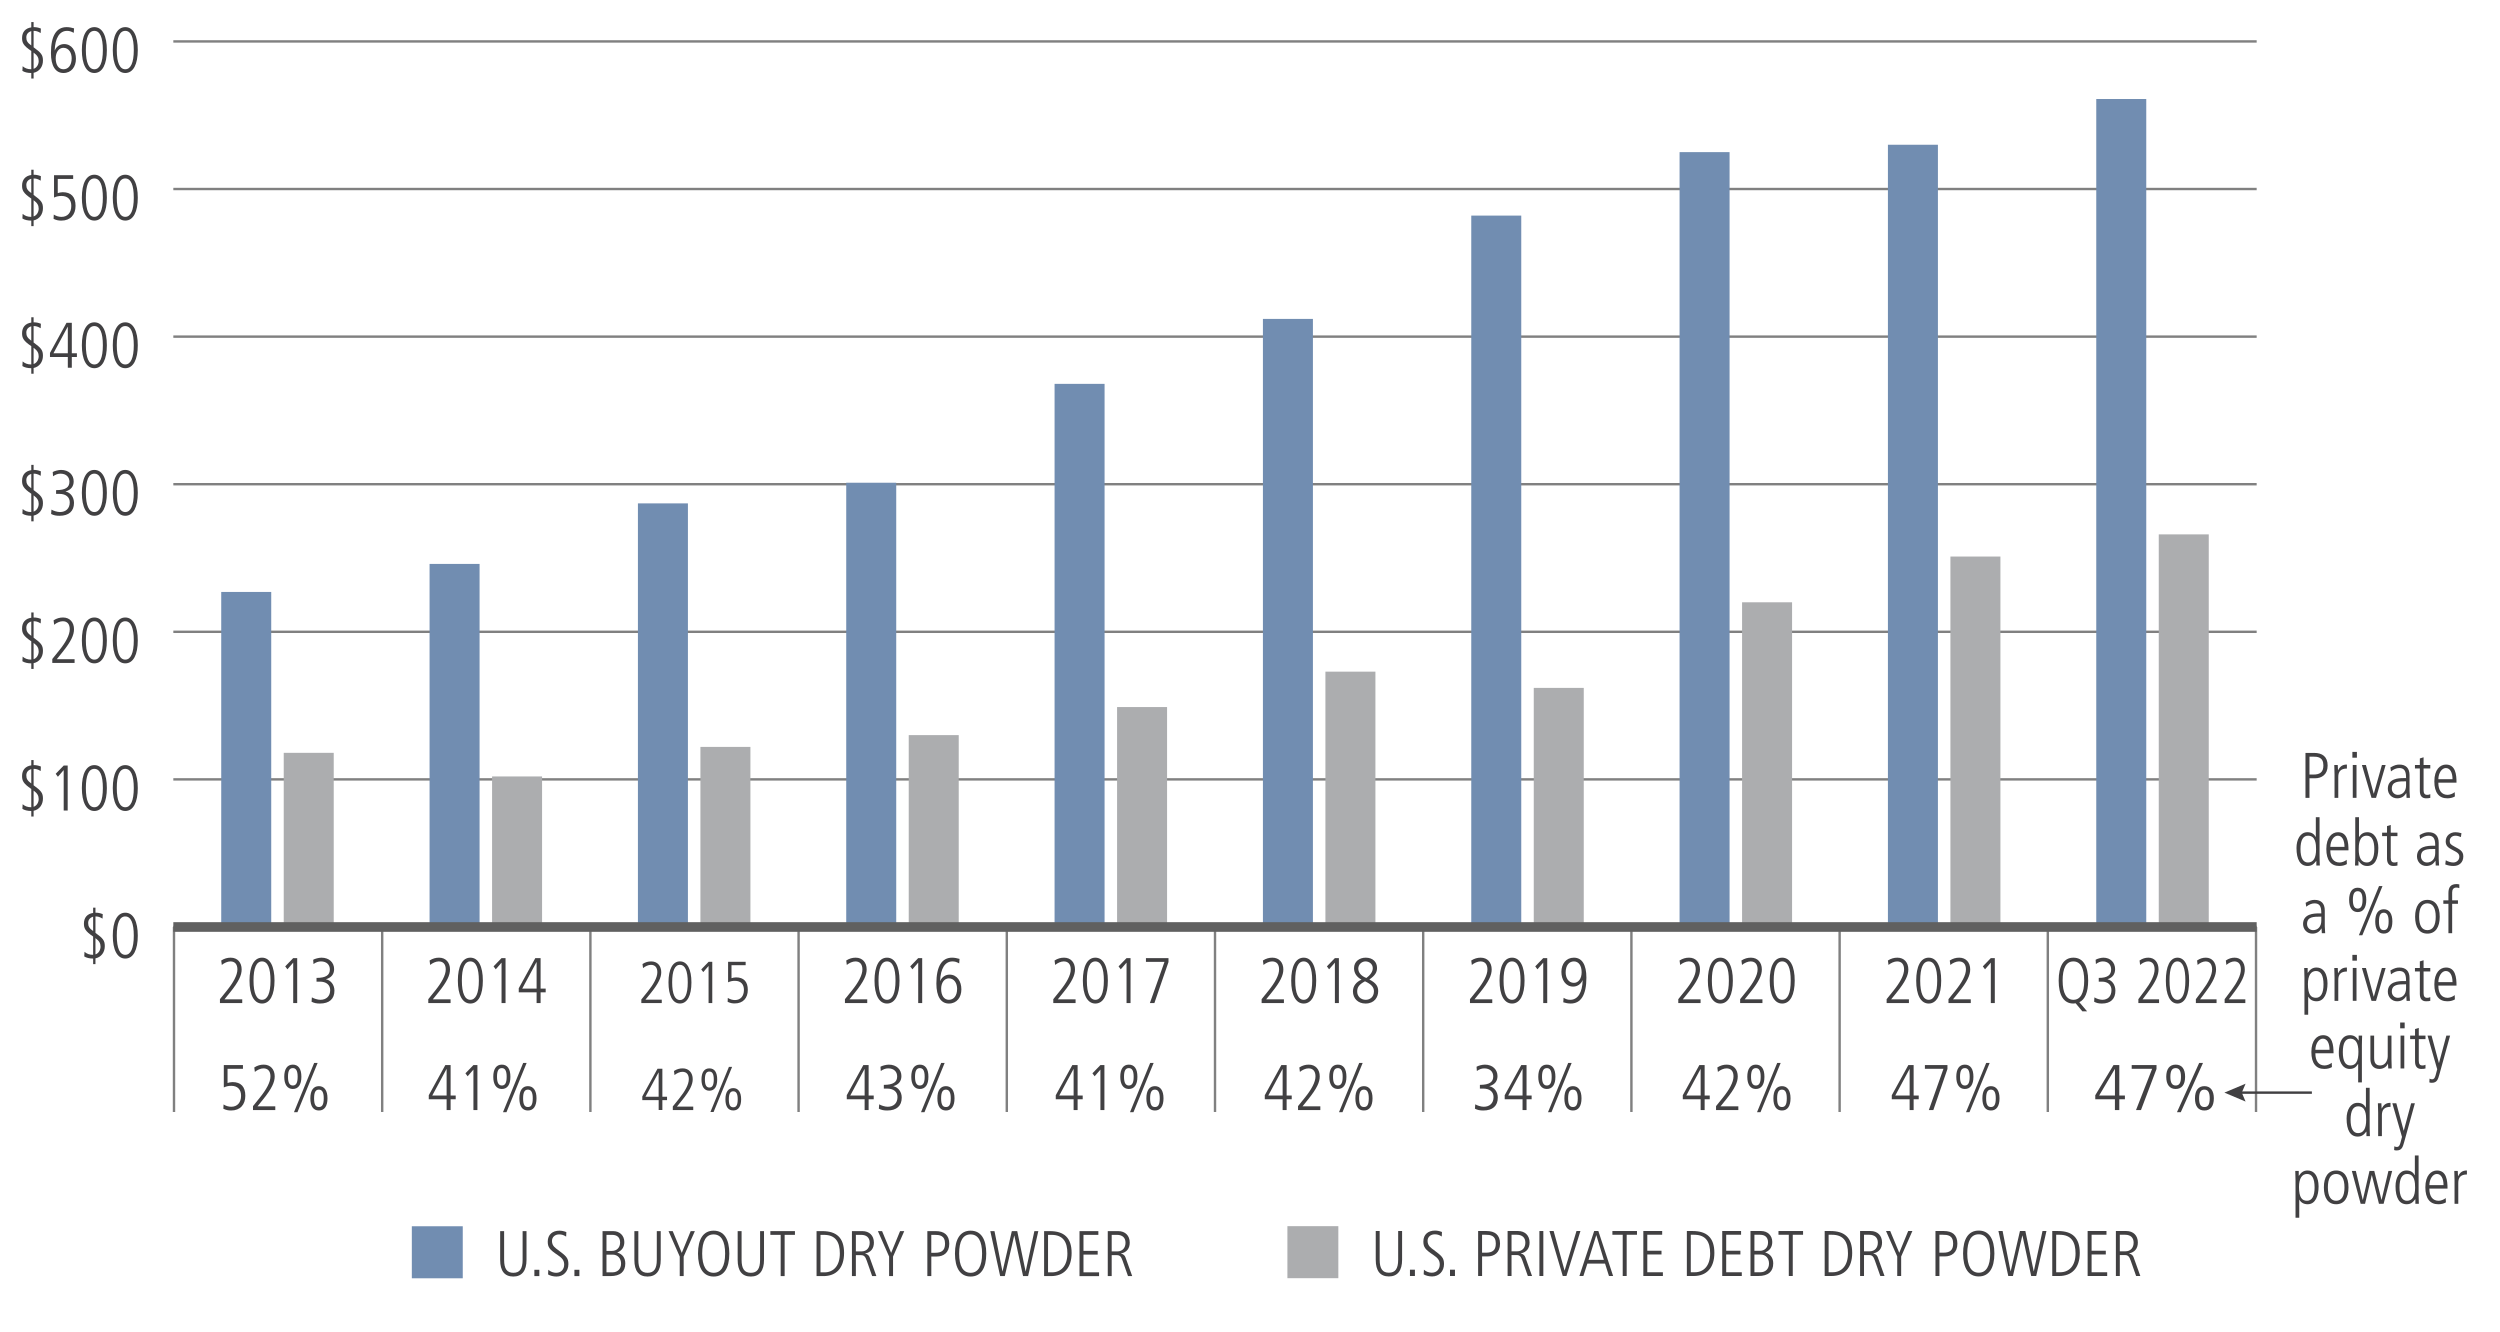 <?xml version="1.0" encoding="UTF-8"?>
<svg id="LHS" xmlns="http://www.w3.org/2000/svg" viewBox="0 0 776 413.34">
  <defs>
    <style>
      .cls-1 {
        fill: #acadaf;
      }

      .cls-2 {
        stroke: #606060;
        stroke-width: 3px;
      }

      .cls-2, .cls-3, .cls-4 {
        fill: none;
        stroke-miterlimit: 10;
      }

      .cls-3 {
        stroke: gray;
      }

      .cls-3, .cls-4 {
        stroke-width: .75px;
      }

      .cls-5 {
        fill: #718db1;
      }

      .cls-4 {
        stroke: #414042;
      }

      .cls-6 {
        fill: #414042;
      }
    </style>
  </defs>
  <line class="cls-3" x1="53.8" y1="287.74" x2="700.47" y2="287.74"/>
  <g>
    <path class="cls-6" d="M28.91,299.26v-1.72c-1.14,0-2.1-.24-2.76-.66l.08-1.44c.7,.6,1.48,.94,2.68,.94v-5.68c-2.5-1.68-2.86-2.58-2.86-4.02,0-1.86,1.04-3.04,2.86-3.3v-1.64h.72v1.56c.76,0,1.36,.1,2.26,.44l-.06,1.4c-.9-.54-1.46-.68-2.2-.68v5.1c2.34,1.7,2.9,2.38,2.9,4.12,0,1.92-1.12,3.42-2.9,3.8v1.78h-.72Zm0-14.72c-1.04,.32-1.54,1-1.54,1.96,0,1.02,.34,1.64,1.54,2.5v-4.46Zm.72,11.7c.98-.3,1.58-1.38,1.58-2.4s-.4-1.78-1.58-2.64v5.04Z"/>
    <path class="cls-6" d="M35.01,290.42c0-4.42,1.38-7.12,3.88-7.12s3.88,2.72,3.88,7.12-1.38,7.12-3.88,7.12-3.88-2.72-3.88-7.12Zm6.52,0c0-3.92-.9-5.96-2.64-5.96s-2.64,1.98-2.64,5.96,.96,5.96,2.64,5.96,2.64-2.02,2.64-5.96Z"/>
  </g>
  <g>
    <path class="cls-6" d="M9.71,253.45v-1.72c-1.14,0-2.1-.24-2.76-.66l.08-1.44c.7,.6,1.48,.94,2.68,.94v-5.68c-2.5-1.68-2.86-2.58-2.86-4.02,0-1.86,1.04-3.04,2.86-3.3v-1.64h.72v1.56c.76,0,1.36,.1,2.26,.44l-.06,1.4c-.9-.54-1.46-.68-2.2-.68v5.1c2.34,1.7,2.9,2.38,2.9,4.12,0,1.92-1.12,3.42-2.9,3.8v1.78h-.72Zm0-14.72c-1.04,.32-1.54,1-1.54,1.96,0,1.02,.34,1.64,1.54,2.5v-4.46Zm.72,11.7c.98-.3,1.58-1.38,1.58-2.4s-.4-1.78-1.58-2.64v5.04Z"/>
    <path class="cls-6" d="M19.77,251.59v-12.56l-1.8,2.08-.68-.92,2.48-2.56h1.24v13.96h-1.24Z"/>
    <path class="cls-6" d="M25.41,244.61c0-4.42,1.38-7.12,3.88-7.12s3.88,2.72,3.88,7.12-1.38,7.12-3.88,7.12-3.88-2.72-3.88-7.12Zm6.52,0c0-3.92-.9-5.96-2.64-5.96s-2.64,1.98-2.64,5.96,.96,5.96,2.64,5.96,2.64-2.02,2.64-5.96Z"/>
    <path class="cls-6" d="M35.01,244.61c0-4.42,1.38-7.12,3.88-7.12s3.88,2.72,3.88,7.12-1.38,7.12-3.88,7.12-3.88-2.72-3.88-7.12Zm6.52,0c0-3.92-.9-5.96-2.64-5.96s-2.64,1.98-2.64,5.96,.96,5.96,2.64,5.96,2.64-2.02,2.64-5.96Z"/>
  </g>
  <g>
    <path class="cls-6" d="M9.71,207.63v-1.72c-1.14,0-2.1-.24-2.76-.66l.08-1.44c.7,.6,1.48,.94,2.68,.94v-5.68c-2.5-1.68-2.86-2.58-2.86-4.02,0-1.86,1.04-3.04,2.86-3.3v-1.64h.72v1.56c.76,0,1.36,.1,2.26,.44l-.06,1.4c-.9-.54-1.46-.68-2.2-.68v5.1c2.34,1.7,2.9,2.38,2.9,4.12,0,1.92-1.12,3.42-2.9,3.8v1.78h-.72Zm0-14.72c-1.04,.32-1.54,1-1.54,1.96,0,1.02,.34,1.64,1.54,2.5v-4.46Zm.72,11.7c.98-.3,1.58-1.38,1.58-2.4s-.4-1.78-1.58-2.64v5.04Z"/>
    <path class="cls-6" d="M16.23,205.77v-1.22l2.16-2.68c1.98-2.46,3.26-4.76,3.26-6.54,0-1.6-.76-2.5-2.18-2.5-.86,0-1.92,.48-2.66,1.1l-.18-1.38c.96-.62,1.92-.88,2.94-.88,2.1,0,3.4,1.5,3.4,3.66,0,1.76-.86,3.72-3.58,7.1l-1.76,2.18h5.52v1.16h-6.92Z"/>
    <path class="cls-6" d="M25.41,198.79c0-4.42,1.38-7.12,3.88-7.12s3.88,2.72,3.88,7.12-1.38,7.12-3.88,7.12-3.88-2.72-3.88-7.12Zm6.52,0c0-3.92-.9-5.96-2.64-5.96s-2.64,1.98-2.64,5.96,.96,5.96,2.64,5.96,2.64-2.02,2.64-5.96Z"/>
    <path class="cls-6" d="M35.01,198.79c0-4.42,1.38-7.12,3.88-7.12s3.88,2.72,3.88,7.12-1.38,7.12-3.88,7.12-3.88-2.72-3.88-7.12Zm6.52,0c0-3.92-.9-5.96-2.64-5.96s-2.64,1.98-2.64,5.96,.96,5.96,2.64,5.96,2.64-2.02,2.64-5.96Z"/>
  </g>
  <g>
    <path class="cls-6" d="M9.71,161.82v-1.72c-1.14,0-2.1-.24-2.76-.66l.08-1.44c.7,.6,1.48,.94,2.68,.94v-5.68c-2.5-1.68-2.86-2.58-2.86-4.02,0-1.86,1.04-3.04,2.86-3.3v-1.64h.72v1.56c.76,0,1.36,.1,2.26,.44l-.06,1.4c-.9-.54-1.46-.68-2.2-.68v5.1c2.34,1.7,2.9,2.38,2.9,4.12,0,1.92-1.12,3.42-2.9,3.8v1.78h-.72Zm0-14.72c-1.04,.32-1.54,1-1.54,1.96,0,1.02,.34,1.64,1.54,2.5v-4.46Zm.72,11.7c.98-.3,1.58-1.38,1.58-2.4s-.4-1.78-1.58-2.64v5.04Z"/>
    <path class="cls-6" d="M15.97,158.18c.62,.38,1.82,.76,2.62,.76,1.84,0,3.06-1.1,3.06-3,0-1.66-1.24-2.64-3.18-2.64h-1.06v-1.16c2.96,0,4.14-.9,4.14-2.6,0-1.42-.94-2.52-2.78-2.52-.78,0-1.56,.28-2.3,.82l-.1-1.32c.48-.32,1.78-.66,2.58-.66,2.42,0,3.92,1.54,3.92,3.56,0,1.52-.8,2.62-2.5,3.12v.04c1.46,.28,2.6,1.7,2.6,3.52,0,2.56-1.58,4-4.52,4-.98,0-1.76-.14-2.58-.56l.1-1.36Z"/>
    <path class="cls-6" d="M25.41,152.98c0-4.42,1.38-7.12,3.88-7.12s3.88,2.72,3.88,7.12-1.38,7.12-3.88,7.12-3.88-2.72-3.88-7.12Zm6.52,0c0-3.92-.9-5.96-2.64-5.96s-2.64,1.98-2.64,5.96,.96,5.96,2.64,5.96,2.64-2.02,2.64-5.96Z"/>
    <path class="cls-6" d="M35.01,152.98c0-4.42,1.38-7.12,3.88-7.12s3.88,2.72,3.88,7.12-1.38,7.12-3.88,7.12-3.88-2.72-3.88-7.12Zm6.52,0c0-3.92-.9-5.96-2.64-5.96s-2.64,1.98-2.64,5.96,.96,5.96,2.64,5.96,2.64-2.02,2.64-5.96Z"/>
  </g>
  <g>
    <path class="cls-6" d="M9.71,116.01v-1.72c-1.14,0-2.1-.24-2.76-.66l.08-1.44c.7,.6,1.48,.94,2.68,.94v-5.68c-2.5-1.68-2.86-2.58-2.86-4.02,0-1.86,1.04-3.04,2.86-3.3v-1.64h.72v1.56c.76,0,1.36,.1,2.26,.44l-.06,1.4c-.9-.54-1.46-.68-2.2-.68v5.1c2.34,1.7,2.9,2.38,2.9,4.12,0,1.92-1.12,3.42-2.9,3.8v1.78h-.72Zm0-14.72c-1.04,.32-1.54,1-1.54,1.96,0,1.02,.34,1.64,1.54,2.5v-4.46Zm.72,11.7c.98-.3,1.58-1.38,1.58-2.4s-.4-1.78-1.58-2.64v5.04Z"/>
    <path class="cls-6" d="M21.05,114.15v-3.34h-5.54v-1.26l5.14-9.36h1.64v9.46h1.58v1.16h-1.58v3.34h-1.24Zm0-12.72h-.04l-4.42,8.22h4.46v-8.22Z"/>
    <path class="cls-6" d="M25.41,107.17c0-4.42,1.38-7.12,3.88-7.12s3.88,2.72,3.88,7.12-1.38,7.12-3.88,7.12-3.88-2.72-3.88-7.12Zm6.52,0c0-3.92-.9-5.96-2.64-5.96s-2.64,1.98-2.64,5.96,.96,5.96,2.64,5.96,2.64-2.02,2.64-5.96Z"/>
    <path class="cls-6" d="M35.01,107.17c0-4.42,1.38-7.12,3.88-7.12s3.88,2.72,3.88,7.12-1.38,7.12-3.88,7.12-3.88-2.72-3.88-7.12Zm6.52,0c0-3.92-.9-5.96-2.64-5.96s-2.64,1.98-2.64,5.96,.96,5.96,2.64,5.96,2.64-2.02,2.64-5.96Z"/>
  </g>
  <g>
    <path class="cls-6" d="M9.71,70.2v-1.72c-1.14,0-2.1-.24-2.76-.66l.08-1.44c.7,.6,1.48,.94,2.68,.94v-5.68c-2.5-1.68-2.86-2.58-2.86-4.02,0-1.86,1.04-3.04,2.86-3.3v-1.64h.72v1.56c.76,0,1.36,.1,2.26,.44l-.06,1.4c-.9-.54-1.46-.68-2.2-.68v5.1c2.34,1.7,2.9,2.38,2.9,4.12,0,1.92-1.12,3.42-2.9,3.8v1.78h-.72Zm0-14.72c-1.04,.32-1.54,1-1.54,1.96,0,1.02,.34,1.64,1.54,2.5v-4.46Zm.72,11.7c.98-.3,1.58-1.38,1.58-2.4s-.4-1.78-1.58-2.64v5.04Z"/>
    <path class="cls-6" d="M16.69,66.6c.74,.48,1.6,.72,2.4,.72,1.9,0,3.04-1.34,3.04-3.42,0-1.9-1.04-3.08-3.04-3.08-.82,0-1.44,.12-2.32,.5v-6.94h5.94v1.16h-4.78v4.4c.38-.14,.98-.28,1.54-.28,2.62,0,3.98,1.46,3.98,4.24s-1.62,4.58-4.42,4.58c-.86,0-1.48-.12-2.4-.54l.06-1.34Z"/>
    <path class="cls-6" d="M25.41,61.35c0-4.42,1.38-7.12,3.88-7.12s3.88,2.72,3.88,7.12-1.38,7.12-3.88,7.12-3.88-2.72-3.88-7.12Zm6.52,0c0-3.92-.9-5.96-2.64-5.96s-2.64,1.98-2.64,5.96,.96,5.96,2.64,5.96,2.64-2.02,2.64-5.96Z"/>
    <path class="cls-6" d="M35.01,61.35c0-4.42,1.38-7.12,3.88-7.12s3.88,2.72,3.88,7.12-1.38,7.12-3.88,7.12-3.88-2.72-3.88-7.12Zm6.52,0c0-3.92-.9-5.96-2.64-5.96s-2.64,1.98-2.64,5.96,.96,5.96,2.64,5.96,2.64-2.02,2.64-5.96Z"/>
  </g>
  <g>
    <path class="cls-6" d="M9.71,24.38v-1.72c-1.14,0-2.1-.24-2.76-.66l.08-1.44c.7,.6,1.48,.94,2.68,.94v-5.68c-2.5-1.68-2.86-2.58-2.86-4.02,0-1.86,1.04-3.04,2.86-3.3v-1.64h.72v1.56c.76,0,1.36,.1,2.26,.44l-.06,1.4c-.9-.54-1.46-.68-2.2-.68v5.1c2.34,1.7,2.9,2.38,2.9,4.12,0,1.92-1.12,3.42-2.9,3.8v1.78h-.72Zm0-14.72c-1.04,.32-1.54,1-1.54,1.96,0,1.02,.34,1.64,1.54,2.5v-4.46Zm.72,11.7c.98-.3,1.58-1.38,1.58-2.4s-.4-1.78-1.58-2.64v5.04Z"/>
    <path class="cls-6" d="M17.01,15.64c.5-1.18,1.6-1.96,2.9-1.96,2.36,0,3.66,2.12,3.66,4.58s-1.4,4.4-3.88,4.4-3.88-2.2-3.88-6.2c0-5.44,1.74-8.04,4.88-8.04,.74,0,1.6,.16,2.3,.38l-.1,1.4c-.9-.5-1.42-.62-2.08-.62-2.34,0-3.7,2.24-3.84,6.06h.04Zm5.24,2.44c0-1.66-.88-3.24-2.56-3.24-1.36,0-2.4,1.28-2.4,3.26,0,2.18,.98,3.4,2.4,3.4,1.5,0,2.56-1.24,2.56-3.42Z"/>
    <path class="cls-6" d="M25.41,15.54c0-4.42,1.38-7.12,3.88-7.12s3.88,2.72,3.88,7.12-1.38,7.12-3.88,7.12-3.88-2.72-3.88-7.12Zm6.52,0c0-3.92-.9-5.96-2.64-5.96s-2.64,1.98-2.64,5.96,.96,5.96,2.64,5.96,2.64-2.02,2.64-5.96Z"/>
    <path class="cls-6" d="M35.01,15.54c0-4.42,1.38-7.12,3.88-7.12s3.88,2.72,3.88,7.12-1.38,7.12-3.88,7.12-3.88-2.72-3.88-7.12Zm6.52,0c0-3.92-.9-5.96-2.64-5.96s-2.64,1.98-2.64,5.96,.96,5.96,2.64,5.96,2.64-2.02,2.64-5.96Z"/>
  </g>
  <line class="cls-3" x1="53.8" y1="241.92" x2="700.47" y2="241.92"/>
  <line class="cls-3" x1="53.8" y1="196.11" x2="700.47" y2="196.11"/>
  <line class="cls-3" x1="53.8" y1="150.3" x2="700.47" y2="150.3"/>
  <line class="cls-3" x1="53.8" y1="104.49" x2="700.47" y2="104.49"/>
  <line class="cls-3" x1="53.8" y1="58.67" x2="700.47" y2="58.67"/>
  <line class="cls-3" x1="53.8" y1="12.86" x2="700.47" y2="12.86"/>
  <rect class="cls-1" x="399.61" y="380.6" width="15.81" height="16.15"/>
  <rect class="cls-1" x="88.07" y="233.68" width="15.52" height="54.06"/>
  <rect class="cls-1" x="152.74" y="241.01" width="15.52" height="46.73"/>
  <rect class="cls-1" x="217.41" y="231.84" width="15.52" height="55.89"/>
  <rect class="cls-1" x="282.07" y="228.18" width="15.52" height="59.56"/>
  <rect class="cls-1" x="346.74" y="219.47" width="15.52" height="68.26"/>
  <rect class="cls-1" x="411.41" y="208.48" width="15.52" height="79.26"/>
  <rect class="cls-1" x="476.08" y="213.52" width="15.52" height="74.22"/>
  <rect class="cls-1" x="540.74" y="186.95" width="15.52" height="100.79"/>
  <rect class="cls-1" x="605.41" y="172.75" width="15.52" height="114.99"/>
  <rect class="cls-1" x="670.08" y="165.87" width="15.52" height="121.86"/>
  <rect class="cls-5" x="127.83" y="380.63" width="15.81" height="16.15"/>
  <rect class="cls-5" x="68.67" y="183.74" width="15.52" height="103.99"/>
  <rect class="cls-5" x="133.34" y="175.04" width="15.52" height="112.7"/>
  <rect class="cls-5" x="198.01" y="156.25" width="15.52" height="131.48"/>
  <rect class="cls-5" x="262.67" y="149.84" width="15.52" height="137.9"/>
  <rect class="cls-5" x="327.34" y="119.15" width="15.52" height="168.59"/>
  <rect class="cls-5" x="392.01" y="98.99" width="15.52" height="188.75"/>
  <rect class="cls-5" x="456.68" y="66.92" width="15.52" height="220.82"/>
  <rect class="cls-5" x="521.34" y="47.22" width="15.52" height="240.52"/>
  <rect class="cls-5" x="586.01" y="44.93" width="15.52" height="242.81"/>
  <rect class="cls-5" x="650.68" y="30.73" width="15.52" height="257.01"/>
  <g>
    <path class="cls-6" d="M433.98,382.11h1.23v8.94c0,3.3-1.38,5.16-4.09,5.16s-4.09-1.72-4.09-5.16v-8.94h1.22v8.92c0,2.8,.91,4.02,2.87,4.02s2.87-1.22,2.87-4.02v-8.92Z"/>
    <path class="cls-6" d="M437.65,396.07v-1.96h1.54v1.96h-1.54Z"/>
    <path class="cls-6" d="M441.98,394.11c.71,.64,1.64,.94,2.43,.94,1.66,0,2.49-1.24,2.49-2.52s-.55-2.02-2.01-3c-2.51-1.66-3.08-2.42-3.08-4.18,0-2.18,1.5-3.38,3.62-3.38,.63,0,1.34,.12,2.15,.44l-.06,1.4c-.87-.56-1.48-.68-2.19-.68-1.17,0-2.21,.74-2.21,2.04,0,1.6,1.17,2.24,1.9,2.8,2.49,1.86,3.2,2.46,3.2,4.38,0,2.26-1.54,3.86-3.7,3.86-.95,0-2-.26-2.61-.66l.08-1.44Z"/>
    <path class="cls-6" d="M450.08,396.07v-1.96h1.54v1.96h-1.54Z"/>
    <path class="cls-6" d="M458.81,396.07v-13.96h2.61c2.55,0,4.19,1.14,4.19,3.94s-1.84,3.94-3.87,3.94h-1.7v6.08h-1.22Zm2.47-7.24c1.92,0,3.02-.7,3.02-2.82,0-2.64-1.82-2.74-3.2-2.74h-1.07v5.56h1.25Z"/>
    <path class="cls-6" d="M474.24,396.07l-1.68-4.78c-.45-1.28-.83-1.72-1.82-1.72h-1.56v6.5h-1.22v-13.96h3.26c2.13,0,3.56,1.38,3.56,3.56,0,1.86-.97,3.04-2.71,3.38v.04c.79,.16,1.21,.64,1.4,1.2l2.08,5.78h-1.3Zm-3.32-7.66c1.64,0,2.55-1.16,2.55-2.7s-.95-2.44-2.63-2.44h-1.66v5.14h1.74Z"/>
    <path class="cls-6" d="M477.83,396.07v-13.96h1.22v13.96h-1.22Z"/>
    <path class="cls-6" d="M485.08,396.07l-4.13-13.96h1.3l3.38,12.24h.04l3.67-12.24h1.23l-4.35,13.96h-1.15Z"/>
    <path class="cls-6" d="M499.42,396.07l-1.21-3.84h-5.49l-1.24,3.84h-1.23l4.58-13.96h1.3l4.58,13.96h-1.3Zm-3.91-12.64h-.04l-2.39,7.64h4.76l-2.33-7.64Z"/>
    <path class="cls-6" d="M503.69,396.07v-12.8h-3.2v-1.16h7.63v1.16h-3.2v12.8h-1.22Z"/>
    <path class="cls-6" d="M510.09,396.07v-13.96h5.85v1.16h-4.62v4.96h4.41v1.16h-4.41v5.52h4.84v1.16h-6.07Z"/>
    <path class="cls-6" d="M523.6,396.07v-13.96h1.8c4.35,0,6.74,2.02,6.74,6.78s-2.51,7.18-6.4,7.18h-2.13Zm2.47-1.16c2.81,0,4.76-2.08,4.76-5.84,0-3.52-1.26-5.8-4.96-5.8h-1.05v11.64h1.25Z"/>
    <path class="cls-6" d="M534.58,396.07v-13.96h5.85v1.16h-4.62v4.96h4.41v1.16h-4.41v5.52h4.84v1.16h-6.07Z"/>
    <path class="cls-6" d="M543.35,396.07v-13.96h3.3c2,0,3.46,1.36,3.46,3.4,0,1.54-.75,2.66-2.17,3.22v.04c1.6,.48,2.47,1.66,2.47,3.4,0,2.5-1.54,3.9-4.6,3.9h-2.45Zm2.96-7.82c1.42,0,2.49-1,2.49-2.6s-.95-2.38-2.45-2.38h-1.78v4.98h1.74Zm.08,6.66c1.68,0,2.71-1.1,2.71-2.7,0-1.7-1.09-2.8-2.59-2.8h-1.94v5.5h1.82Z"/>
    <path class="cls-6" d="M555.24,396.07v-12.8h-3.2v-1.16h7.63v1.16h-3.2v12.8h-1.22Z"/>
    <path class="cls-6" d="M566.38,396.07v-13.96h1.8c4.35,0,6.74,2.02,6.74,6.78s-2.51,7.18-6.4,7.18h-2.13Zm2.47-1.16c2.81,0,4.76-2.08,4.76-5.84,0-3.52-1.26-5.8-4.96-5.8h-1.05v11.64h1.25Z"/>
    <path class="cls-6" d="M583.65,396.07l-1.68-4.78c-.45-1.28-.83-1.72-1.82-1.72h-1.56v6.5h-1.22v-13.96h3.26c2.13,0,3.56,1.38,3.56,3.56,0,1.86-.97,3.04-2.71,3.38v.04c.79,.16,1.21,.64,1.4,1.2l2.08,5.78h-1.3Zm-3.32-7.66c1.64,0,2.55-1.16,2.55-2.7s-.95-2.44-2.63-2.44h-1.66v5.14h1.74Z"/>
    <path class="cls-6" d="M588.9,396.07v-6.06l-3.48-7.9h1.3l2.81,6.76,2.77-6.76h1.3l-3.48,7.9v6.06h-1.23Z"/>
    <path class="cls-6" d="M600.77,396.07v-13.96h2.61c2.55,0,4.19,1.14,4.19,3.94s-1.84,3.94-3.87,3.94h-1.7v6.08h-1.22Zm2.47-7.24c1.92,0,3.02-.7,3.02-2.82,0-2.64-1.82-2.74-3.2-2.74h-1.07v5.56h1.25Z"/>
    <path class="cls-6" d="M609.34,389.09c0-4.58,1.7-7.12,4.86-7.12s4.86,2.54,4.86,7.12-1.7,7.12-4.86,7.12-4.86-2.56-4.86-7.12Zm8.42,0c0-3.9-1.23-5.96-3.58-5.96s-3.54,2.04-3.54,5.96,1.26,5.96,3.56,5.96,3.56-2.02,3.56-5.96Z"/>
    <path class="cls-6" d="M630.48,396.07l-2.71-12.56h-.04l-2.92,12.56h-1.44l-3.06-13.96h1.3l2.47,12.48h.04l2.87-12.48h1.68l2.59,12.48h.04l2.69-12.48h1.23l-3.18,13.96h-1.54Z"/>
    <path class="cls-6" d="M637.02,396.07v-13.96h1.8c4.35,0,6.74,2.02,6.74,6.78s-2.51,7.18-6.4,7.18h-2.13Zm2.47-1.16c2.81,0,4.76-2.08,4.76-5.84,0-3.52-1.26-5.8-4.96-5.8h-1.05v11.64h1.25Z"/>
    <path class="cls-6" d="M648,396.07v-13.96h5.85v1.16h-4.62v4.96h4.41v1.16h-4.41v5.52h4.84v1.16h-6.07Z"/>
    <path class="cls-6" d="M663.05,396.07l-1.68-4.78c-.45-1.28-.83-1.72-1.82-1.72h-1.56v6.5h-1.22v-13.96h3.26c2.13,0,3.56,1.38,3.56,3.56,0,1.86-.97,3.04-2.71,3.38v.04c.79,.16,1.21,.64,1.4,1.2l2.08,5.78h-1.3Zm-3.32-7.66c1.64,0,2.55-1.16,2.55-2.7s-.95-2.44-2.63-2.44h-1.66v5.14h1.74Z"/>
  </g>
  <g>
    <path class="cls-6" d="M162.2,382.14h1.23v8.94c0,3.3-1.38,5.16-4.09,5.16s-4.09-1.72-4.09-5.16v-8.94h1.23v8.92c0,2.8,.91,4.02,2.87,4.02s2.87-1.22,2.87-4.02v-8.92Z"/>
    <path class="cls-6" d="M165.87,396.1v-1.96h1.54v1.96h-1.54Z"/>
    <path class="cls-6" d="M170.2,394.14c.71,.64,1.64,.94,2.43,.94,1.66,0,2.49-1.24,2.49-2.52s-.55-2.02-2.02-3c-2.51-1.66-3.08-2.42-3.08-4.18,0-2.18,1.5-3.38,3.62-3.38,.63,0,1.34,.12,2.15,.44l-.06,1.4c-.87-.56-1.48-.68-2.19-.68-1.17,0-2.21,.74-2.21,2.04,0,1.6,1.17,2.24,1.9,2.8,2.49,1.86,3.2,2.46,3.2,4.38,0,2.26-1.54,3.86-3.7,3.86-.95,0-2-.26-2.61-.66l.08-1.44Z"/>
    <path class="cls-6" d="M178.3,396.1v-1.96h1.54v1.96h-1.54Z"/>
    <path class="cls-6" d="M187.03,396.1v-13.96h3.3c2,0,3.46,1.36,3.46,3.4,0,1.54-.75,2.66-2.17,3.22v.04c1.6,.48,2.47,1.66,2.47,3.4,0,2.5-1.54,3.9-4.6,3.9h-2.45Zm2.96-7.82c1.42,0,2.49-1,2.49-2.6s-.95-2.38-2.45-2.38h-1.78v4.98h1.74Zm.08,6.66c1.68,0,2.71-1.1,2.71-2.7,0-1.7-1.09-2.8-2.59-2.8h-1.94v5.5h1.82Z"/>
    <path class="cls-6" d="M203.86,382.14h1.23v8.94c0,3.3-1.38,5.16-4.09,5.16s-4.09-1.72-4.09-5.16v-8.94h1.23v8.92c0,2.8,.91,4.02,2.87,4.02s2.86-1.22,2.86-4.02v-8.92Z"/>
    <path class="cls-6" d="M210.99,396.1v-6.06l-3.48-7.9h1.3l2.81,6.76,2.77-6.76h1.3l-3.48,7.9v6.06h-1.23Z"/>
    <path class="cls-6" d="M216.66,389.12c0-4.58,1.7-7.12,4.86-7.12s4.86,2.54,4.86,7.12-1.7,7.12-4.86,7.12-4.86-2.56-4.86-7.12Zm8.42,0c0-3.9-1.23-5.96-3.58-5.96s-3.54,2.04-3.54,5.96,1.26,5.96,3.56,5.96,3.56-2.02,3.56-5.96Z"/>
    <path class="cls-6" d="M235.92,382.14h1.23v8.94c0,3.3-1.38,5.16-4.09,5.16s-4.09-1.72-4.09-5.16v-8.94h1.22v8.92c0,2.8,.91,4.02,2.87,4.02s2.87-1.22,2.87-4.02v-8.92Z"/>
    <path class="cls-6" d="M242.32,396.1v-12.8h-3.2v-1.16h7.63v1.16h-3.2v12.8h-1.22Z"/>
    <path class="cls-6" d="M253.46,396.1v-13.96h1.8c4.35,0,6.74,2.02,6.74,6.78s-2.51,7.18-6.4,7.18h-2.13Zm2.47-1.16c2.81,0,4.76-2.08,4.76-5.84,0-3.52-1.26-5.8-4.96-5.8h-1.05v11.64h1.25Z"/>
    <path class="cls-6" d="M270.72,396.1l-1.68-4.78c-.45-1.28-.83-1.72-1.82-1.72h-1.56v6.5h-1.22v-13.96h3.26c2.13,0,3.56,1.38,3.56,3.56,0,1.86-.97,3.04-2.71,3.38v.04c.79,.16,1.21,.64,1.4,1.2l2.08,5.78h-1.3Zm-3.32-7.66c1.64,0,2.55-1.16,2.55-2.7s-.95-2.44-2.63-2.44h-1.66v5.14h1.74Z"/>
    <path class="cls-6" d="M275.98,396.1v-6.06l-3.48-7.9h1.3l2.81,6.76,2.77-6.76h1.3l-3.48,7.9v6.06h-1.23Z"/>
    <path class="cls-6" d="M287.85,396.1v-13.96h2.61c2.55,0,4.19,1.14,4.19,3.94s-1.84,3.94-3.87,3.94h-1.7v6.08h-1.22Zm2.47-7.24c1.92,0,3.02-.7,3.02-2.82,0-2.64-1.82-2.74-3.2-2.74h-1.07v5.56h1.25Z"/>
    <path class="cls-6" d="M296.42,389.12c0-4.58,1.7-7.12,4.86-7.12s4.86,2.54,4.86,7.12-1.7,7.12-4.86,7.12-4.86-2.56-4.86-7.12Zm8.42,0c0-3.9-1.23-5.96-3.58-5.96s-3.54,2.04-3.54,5.96,1.26,5.96,3.56,5.96,3.56-2.02,3.56-5.96Z"/>
    <path class="cls-6" d="M317.56,396.1l-2.71-12.56h-.04l-2.92,12.56h-1.44l-3.06-13.96h1.3l2.47,12.48h.04l2.87-12.48h1.68l2.59,12.48h.04l2.69-12.48h1.23l-3.18,13.96h-1.54Z"/>
    <path class="cls-6" d="M324.09,396.1v-13.96h1.8c4.35,0,6.74,2.02,6.74,6.78s-2.51,7.18-6.4,7.18h-2.13Zm2.47-1.16c2.81,0,4.76-2.08,4.76-5.84,0-3.52-1.26-5.8-4.96-5.8h-1.05v11.64h1.25Z"/>
    <path class="cls-6" d="M335.08,396.1v-13.96h5.85v1.16h-4.62v4.96h4.41v1.16h-4.41v5.52h4.84v1.16h-6.07Z"/>
    <path class="cls-6" d="M350.13,396.1l-1.68-4.78c-.45-1.28-.83-1.72-1.82-1.72h-1.56v6.5h-1.22v-13.96h3.26c2.13,0,3.56,1.38,3.56,3.56,0,1.86-.97,3.04-2.71,3.38v.04c.79,.16,1.21,.64,1.4,1.2l2.08,5.78h-1.3Zm-3.32-7.66c1.64,0,2.55-1.16,2.55-2.7s-.95-2.44-2.63-2.44h-1.66v5.14h1.74Z"/>
  </g>
  <g>
    <path class="cls-6" d="M646.36,313.92l-2.08-2.5c-.28,.06-.5,.08-.71,.08-2.96,0-4.56-2.54-4.56-7.12s1.6-7.12,4.58-7.12,4.58,2.54,4.58,7.12c0,3.58-.99,5.9-2.75,6.7l2.42,2.84h-1.47Zm.58-9.54c0-3.9-1.15-5.96-3.37-5.96s-3.33,2.04-3.33,5.96,1.19,5.96,3.35,5.96,3.35-2.02,3.35-5.96Z"/>
    <path class="cls-6" d="M650.11,309.58c.58,.38,1.69,.76,2.44,.76,1.71,0,2.85-1.1,2.85-3,0-1.66-1.15-2.64-2.96-2.64h-.99v-1.16c2.75,0,3.85-.9,3.85-2.6,0-1.42-.88-2.52-2.59-2.52-.73,0-1.45,.28-2.14,.82l-.09-1.32c.45-.32,1.66-.66,2.4-.66,2.25,0,3.65,1.54,3.65,3.56,0,1.52-.74,2.62-2.33,3.12v.04c1.36,.28,2.42,1.7,2.42,3.52,0,2.56-1.47,4-4.2,4-.91,0-1.64-.14-2.4-.56l.09-1.36Z"/>
    <path class="cls-6" d="M663.75,311.36v-1.22l2.01-2.68c1.84-2.46,3.03-4.76,3.03-6.54,0-1.6-.71-2.5-2.03-2.5-.8,0-1.79,.48-2.47,1.1l-.17-1.38c.89-.62,1.79-.88,2.73-.88,1.95,0,3.16,1.5,3.16,3.66,0,1.76-.8,3.72-3.33,7.1l-1.64,2.18h5.13v1.16h-6.44Z"/>
    <path class="cls-6" d="M672.28,304.38c0-4.42,1.28-7.12,3.61-7.12s3.61,2.72,3.61,7.12-1.28,7.12-3.61,7.12-3.61-2.72-3.61-7.12Zm6.06,0c0-3.92-.84-5.96-2.46-5.96s-2.46,1.98-2.46,5.96,.89,5.96,2.46,5.96,2.46-2.02,2.46-5.96Z"/>
    <path class="cls-6" d="M681.6,311.36v-1.22l2.01-2.68c1.84-2.46,3.03-4.76,3.03-6.54,0-1.6-.71-2.5-2.03-2.5-.8,0-1.79,.48-2.47,1.1l-.17-1.38c.89-.62,1.79-.88,2.73-.88,1.95,0,3.16,1.5,3.16,3.66,0,1.76-.8,3.72-3.33,7.1l-1.64,2.18h5.13v1.16h-6.44Z"/>
    <path class="cls-6" d="M690.53,311.36v-1.22l2.01-2.68c1.84-2.46,3.03-4.76,3.03-6.54,0-1.6-.71-2.5-2.03-2.5-.8,0-1.79,.48-2.47,1.1l-.17-1.38c.89-.62,1.79-.88,2.73-.88,1.95,0,3.16,1.5,3.16,3.66,0,1.76-.8,3.72-3.33,7.1l-1.64,2.18h5.13v1.16h-6.44Z"/>
  </g>
  <g>
    <path class="cls-6" d="M585.61,311.36v-1.22l2.16-2.68c1.98-2.46,3.26-4.76,3.26-6.54,0-1.6-.76-2.5-2.18-2.5-.86,0-1.92,.48-2.66,1.1l-.18-1.38c.96-.62,1.92-.88,2.94-.88,2.1,0,3.4,1.5,3.4,3.66,0,1.76-.86,3.72-3.58,7.1l-1.76,2.18h5.52v1.16h-6.92Z"/>
    <path class="cls-6" d="M594.79,304.38c0-4.42,1.38-7.12,3.88-7.12s3.88,2.72,3.88,7.12-1.38,7.12-3.88,7.12-3.88-2.72-3.88-7.12Zm6.52,0c0-3.92-.9-5.96-2.64-5.96s-2.64,1.98-2.64,5.96,.96,5.96,2.64,5.96,2.64-2.02,2.64-5.96Z"/>
    <path class="cls-6" d="M604.81,311.36v-1.22l2.16-2.68c1.98-2.46,3.26-4.76,3.26-6.54,0-1.6-.76-2.5-2.18-2.5-.86,0-1.92,.48-2.66,1.1l-.18-1.38c.96-.62,1.92-.88,2.94-.88,2.1,0,3.4,1.5,3.4,3.66,0,1.76-.86,3.72-3.58,7.1l-1.76,2.18h5.52v1.16h-6.92Z"/>
    <path class="cls-6" d="M617.95,311.36v-12.56l-1.8,2.08-.68-.92,2.48-2.56h1.24v13.96h-1.24Z"/>
  </g>
  <g>
    <path class="cls-6" d="M520.94,311.36v-1.22l2.16-2.68c1.98-2.46,3.26-4.76,3.26-6.54,0-1.6-.76-2.5-2.18-2.5-.86,0-1.92,.48-2.66,1.1l-.18-1.38c.96-.62,1.92-.88,2.94-.88,2.1,0,3.4,1.5,3.4,3.66,0,1.76-.86,3.72-3.58,7.1l-1.76,2.18h5.52v1.16h-6.92Z"/>
    <path class="cls-6" d="M530.12,304.38c0-4.42,1.38-7.12,3.88-7.12s3.88,2.72,3.88,7.12-1.38,7.12-3.88,7.12-3.88-2.72-3.88-7.12Zm6.52,0c0-3.92-.9-5.96-2.64-5.96s-2.64,1.98-2.64,5.96,.96,5.96,2.64,5.96,2.64-2.02,2.64-5.96Z"/>
    <path class="cls-6" d="M540.14,311.36v-1.22l2.16-2.68c1.98-2.46,3.26-4.76,3.26-6.54,0-1.6-.76-2.5-2.18-2.5-.86,0-1.92,.48-2.66,1.1l-.18-1.38c.96-.62,1.92-.88,2.94-.88,2.1,0,3.4,1.5,3.4,3.66,0,1.76-.86,3.72-3.58,7.1l-1.76,2.18h5.52v1.16h-6.92Z"/>
    <path class="cls-6" d="M549.32,304.38c0-4.42,1.38-7.12,3.88-7.12s3.88,2.72,3.88,7.12-1.38,7.12-3.88,7.12-3.88-2.72-3.88-7.12Zm6.52,0c0-3.92-.9-5.96-2.64-5.96s-2.64,1.98-2.64,5.96,.96,5.96,2.64,5.96,2.64-2.02,2.64-5.96Z"/>
  </g>
  <g>
    <path class="cls-6" d="M456.28,311.36v-1.22l2.16-2.68c1.98-2.46,3.26-4.76,3.26-6.54,0-1.6-.76-2.5-2.18-2.5-.86,0-1.92,.48-2.66,1.1l-.18-1.38c.96-.62,1.92-.88,2.94-.88,2.1,0,3.4,1.5,3.4,3.66,0,1.76-.86,3.72-3.58,7.1l-1.76,2.18h5.52v1.16h-6.92Z"/>
    <path class="cls-6" d="M465.46,304.38c0-4.42,1.38-7.12,3.88-7.12s3.88,2.72,3.88,7.12-1.38,7.12-3.88,7.12-3.88-2.72-3.88-7.12Zm6.52,0c0-3.92-.9-5.96-2.64-5.96s-2.64,1.98-2.64,5.96,.96,5.96,2.64,5.96,2.64-2.02,2.64-5.96Z"/>
    <path class="cls-6" d="M479.02,311.36v-12.56l-1.8,2.08-.68-.92,2.48-2.56h1.24v13.96h-1.24Z"/>
    <path class="cls-6" d="M485.34,309.72c.78,.46,1.3,.62,2.08,.62,2.32,0,3.74-2.24,3.84-6.06h-.04c-.5,1.18-1.6,1.96-2.9,1.96-2.36,0-3.66-2.12-3.66-4.58s1.46-4.4,3.88-4.4c2.54,0,3.88,2.22,3.88,6.2,0,5.44-1.74,8.04-4.88,8.04-.74,0-1.6-.16-2.3-.38l.1-1.4Zm5.6-7.92c0-2.16-.98-3.38-2.4-3.38-1.5,0-2.56,1.26-2.56,3.42,0,1.66,.86,3.24,2.56,3.24,1.38,0,2.4-1.28,2.4-3.28Z"/>
  </g>
  <g>
    <path class="cls-6" d="M391.61,311.36v-1.22l2.16-2.68c1.98-2.46,3.26-4.76,3.26-6.54,0-1.6-.76-2.5-2.18-2.5-.86,0-1.92,.48-2.66,1.1l-.18-1.38c.96-.62,1.92-.88,2.94-.88,2.1,0,3.4,1.5,3.4,3.66,0,1.76-.86,3.72-3.58,7.1l-1.76,2.18h5.52v1.16h-6.92Z"/>
    <path class="cls-6" d="M400.79,304.38c0-4.42,1.38-7.12,3.88-7.12s3.88,2.72,3.88,7.12-1.38,7.12-3.88,7.12-3.88-2.72-3.88-7.12Zm6.52,0c0-3.92-.9-5.96-2.64-5.96s-2.64,1.98-2.64,5.96,.96,5.96,2.64,5.96,2.64-2.02,2.64-5.96Z"/>
    <path class="cls-6" d="M414.35,311.36v-12.56l-1.8,2.08-.68-.92,2.48-2.56h1.24v13.96h-1.24Z"/>
    <path class="cls-6" d="M427.79,307.66c0,1.86-1.16,3.84-3.94,3.84-2.32,0-3.9-1.58-3.9-3.78,0-1.66,1.04-2.94,2.66-3.64-1.52-.82-2.32-2.06-2.32-3.56,0-2.08,1.7-3.26,3.62-3.26,2.26,0,3.52,1.38,3.52,3.2,0,1.28-.56,2.32-2.38,3.58,2.16,1.1,2.74,2.2,2.74,3.62Zm-6.52,.1c0,1.46,1.08,2.58,2.66,2.58,1.32,0,2.54-.88,2.54-2.66,0-1.26-.84-2.2-2.78-3.08-1.84,.98-2.42,1.86-2.42,3.16Zm4.84-7.24c0-1.2-1-2.1-2.28-2.1-1.14,0-2.22,.96-2.22,2.24,0,1.2,.9,2.32,2.5,2.9,1.42-1.02,2-2.1,2-3.04Z"/>
  </g>
  <g>
    <path class="cls-6" d="M326.94,311.36v-1.22l2.16-2.68c1.98-2.46,3.26-4.76,3.26-6.54,0-1.6-.76-2.5-2.18-2.5-.86,0-1.92,.48-2.66,1.1l-.18-1.38c.96-.62,1.92-.88,2.94-.88,2.1,0,3.4,1.5,3.4,3.66,0,1.76-.86,3.72-3.58,7.1l-1.76,2.18h5.52v1.16h-6.92Z"/>
    <path class="cls-6" d="M336.12,304.38c0-4.42,1.38-7.12,3.88-7.12s3.88,2.72,3.88,7.12-1.38,7.12-3.88,7.12-3.88-2.72-3.88-7.12Zm6.52,0c0-3.92-.9-5.96-2.64-5.96s-2.64,1.98-2.64,5.96,.96,5.96,2.64,5.96,2.64-2.02,2.64-5.96Z"/>
    <path class="cls-6" d="M349.68,311.36v-12.56l-1.8,2.08-.68-.92,2.48-2.56h1.24v13.96h-1.24Z"/>
    <path class="cls-6" d="M356.92,311.36l4.54-12.8h-5.76v-1.16h7v1.22l-4.38,12.74h-1.4Z"/>
  </g>
  <g>
    <path class="cls-6" d="M262.27,311.36v-1.22l2.16-2.68c1.98-2.46,3.26-4.76,3.26-6.54,0-1.6-.76-2.5-2.18-2.5-.86,0-1.92,.48-2.66,1.1l-.18-1.38c.96-.62,1.92-.88,2.94-.88,2.1,0,3.4,1.5,3.4,3.66,0,1.76-.86,3.72-3.58,7.1l-1.76,2.18h5.52v1.16h-6.92Z"/>
    <path class="cls-6" d="M271.45,304.38c0-4.42,1.38-7.12,3.88-7.12s3.88,2.72,3.88,7.12-1.38,7.12-3.88,7.12-3.88-2.72-3.88-7.12Zm6.52,0c0-3.92-.9-5.96-2.64-5.96s-2.64,1.98-2.64,5.96,.96,5.96,2.64,5.96,2.64-2.02,2.64-5.96Z"/>
    <path class="cls-6" d="M285.01,311.36v-12.56l-1.8,2.08-.68-.92,2.48-2.56h1.24v13.96h-1.24Z"/>
    <path class="cls-6" d="M291.85,304.48c.5-1.18,1.6-1.96,2.9-1.96,2.36,0,3.66,2.12,3.66,4.58s-1.4,4.4-3.88,4.4-3.88-2.2-3.88-6.2c0-5.44,1.74-8.04,4.88-8.04,.74,0,1.6,.16,2.3,.38l-.1,1.4c-.9-.5-1.42-.62-2.08-.62-2.34,0-3.7,2.24-3.84,6.06h.04Zm5.24,2.44c0-1.66-.88-3.24-2.56-3.24-1.36,0-2.4,1.28-2.4,3.26,0,2.18,.98,3.4,2.4,3.4,1.5,0,2.56-1.24,2.56-3.42Z"/>
  </g>
  <g>
    <path class="cls-6" d="M199.07,311.36v-1.12l1.98-2.46c1.82-2.26,2.99-4.37,2.99-6,0-1.47-.7-2.29-2-2.29-.79,0-1.76,.44-2.44,1.01l-.17-1.27c.88-.57,1.76-.81,2.7-.81,1.93,0,3.12,1.38,3.12,3.36,0,1.62-.79,3.41-3.29,6.52l-1.62,2h5.07v1.06h-6.35Z"/>
    <path class="cls-6" d="M207.5,304.95c0-4.06,1.27-6.54,3.56-6.54s3.56,2.5,3.56,6.54-1.27,6.54-3.56,6.54-3.56-2.5-3.56-6.54Zm5.98,0c0-3.6-.83-5.47-2.42-5.47s-2.42,1.82-2.42,5.47,.88,5.47,2.42,5.47,2.42-1.85,2.42-5.47Z"/>
    <path class="cls-6" d="M219.94,311.36v-11.53l-1.65,1.91-.62-.84,2.28-2.35h1.14v12.81h-1.14Z"/>
    <path class="cls-6" d="M225.93,309.76c.68,.44,1.47,.66,2.2,.66,1.74,0,2.79-1.23,2.79-3.14,0-1.74-.95-2.83-2.79-2.83-.75,0-1.32,.11-2.13,.46v-6.37h5.45v1.06h-4.39v4.04c.35-.13,.9-.26,1.41-.26,2.4,0,3.65,1.34,3.65,3.89s-1.49,4.2-4.06,4.2c-.79,0-1.36-.11-2.2-.5l.05-1.23Z"/>
  </g>
  <g>
    <path class="cls-6" d="M132.94,311.36v-1.22l2.16-2.68c1.98-2.46,3.26-4.76,3.26-6.54,0-1.6-.76-2.5-2.18-2.5-.86,0-1.92,.48-2.66,1.1l-.18-1.38c.96-.62,1.92-.88,2.94-.88,2.1,0,3.4,1.5,3.4,3.66,0,1.76-.86,3.72-3.58,7.1l-1.76,2.18h5.52v1.16h-6.92Z"/>
    <path class="cls-6" d="M142.12,304.38c0-4.42,1.38-7.12,3.88-7.12s3.88,2.72,3.88,7.12-1.38,7.12-3.88,7.12-3.88-2.72-3.88-7.12Zm6.52,0c0-3.92-.9-5.96-2.64-5.96s-2.64,1.98-2.64,5.96,.96,5.96,2.64,5.96,2.64-2.02,2.64-5.96Z"/>
    <path class="cls-6" d="M155.68,311.36v-12.56l-1.8,2.08-.68-.92,2.48-2.56h1.24v13.96h-1.24Z"/>
    <path class="cls-6" d="M166.56,311.36v-3.34h-5.54v-1.26l5.14-9.36h1.64v9.46h1.58v1.16h-1.58v3.34h-1.24Zm0-12.72h-.04l-4.42,8.22h4.46v-8.22Z"/>
  </g>
  <g>
    <path class="cls-6" d="M68.27,311.36v-1.22l2.16-2.68c1.98-2.46,3.26-4.76,3.26-6.54,0-1.6-.76-2.5-2.18-2.5-.86,0-1.92,.48-2.66,1.1l-.18-1.38c.96-.62,1.92-.88,2.94-.88,2.1,0,3.4,1.5,3.4,3.66,0,1.76-.86,3.72-3.58,7.1l-1.76,2.18h5.52v1.16h-6.92Z"/>
    <path class="cls-6" d="M77.45,304.38c0-4.42,1.38-7.12,3.88-7.12s3.88,2.72,3.88,7.12-1.38,7.12-3.88,7.12-3.88-2.72-3.88-7.12Zm6.52,0c0-3.92-.9-5.96-2.64-5.96s-2.64,1.98-2.64,5.96,.96,5.96,2.64,5.96,2.64-2.02,2.64-5.96Z"/>
    <path class="cls-6" d="M91.01,311.36v-12.56l-1.8,2.08-.68-.92,2.48-2.56h1.24v13.96h-1.24Z"/>
    <path class="cls-6" d="M96.81,309.58c.62,.38,1.82,.76,2.62,.76,1.84,0,3.06-1.1,3.06-3,0-1.66-1.24-2.64-3.18-2.64h-1.06v-1.16c2.96,0,4.14-.9,4.14-2.6,0-1.42-.94-2.52-2.78-2.52-.78,0-1.56,.28-2.3,.82l-.1-1.32c.48-.32,1.78-.66,2.58-.66,2.42,0,3.92,1.54,3.92,3.56,0,1.52-.8,2.62-2.5,3.12v.04c1.46,.28,2.6,1.7,2.6,3.52,0,2.56-1.58,4-4.52,4-.98,0-1.76-.14-2.58-.56l.1-1.36Z"/>
  </g>
  <g>
    <path class="cls-6" d="M69.39,342.82c.74,.48,1.6,.72,2.4,.72,1.9,0,3.04-1.34,3.04-3.42,0-1.9-1.04-3.08-3.04-3.08-.82,0-1.44,.12-2.32,.5v-6.94h5.94v1.16h-4.78v4.4c.38-.14,.98-.28,1.54-.28,2.62,0,3.98,1.46,3.98,4.24s-1.62,4.58-4.42,4.58c-.86,0-1.48-.12-2.4-.54l.06-1.34Z"/>
    <path class="cls-6" d="M78.53,344.56v-1.22l2.16-2.68c1.98-2.46,3.26-4.76,3.26-6.54,0-1.6-.76-2.5-2.18-2.5-.86,0-1.92,.48-2.66,1.1l-.18-1.38c.96-.62,1.92-.88,2.94-.88,2.1,0,3.4,1.5,3.4,3.66,0,1.76-.86,3.72-3.58,7.1l-1.76,2.18h5.52v1.16h-6.92Z"/>
    <path class="cls-6" d="M88.23,334.24c0-2.4,.92-3.78,2.66-3.78s2.66,1.32,2.66,3.78-.96,3.78-2.66,3.78-2.66-1.38-2.66-3.78Zm4.16,0c0-2-.56-2.7-1.5-2.7s-1.5,.68-1.5,2.7,.6,2.7,1.5,2.7,1.5-.62,1.5-2.7Zm-1.14,10.98l6.26-15.28h1.08l-6.26,15.28h-1.08Zm5.08-4.3c0-2.46,.96-3.78,2.66-3.78s2.66,1.38,2.66,3.78-.92,3.78-2.66,3.78-2.66-1.32-2.66-3.78Zm4.16,0c0-2.02-.58-2.7-1.52-2.7-.88,0-1.48,.62-1.48,2.7s.56,2.7,1.5,2.7,1.5-.62,1.5-2.7Z"/>
  </g>
  <g>
    <path class="cls-6" d="M138.63,344.56v-3.34h-5.54v-1.26l5.14-9.36h1.64v9.46h1.58v1.16h-1.58v3.34h-1.24Zm0-12.72h-.04l-4.42,8.22h4.46v-8.22Z"/>
    <path class="cls-6" d="M146.95,344.56v-12.56l-1.8,2.08-.68-.92,2.48-2.56h1.24v13.96h-1.24Z"/>
    <path class="cls-6" d="M153.11,334.24c0-2.4,.92-3.78,2.66-3.78s2.66,1.32,2.66,3.78-.96,3.78-2.66,3.78-2.66-1.38-2.66-3.78Zm4.16,0c0-2-.56-2.7-1.5-2.7s-1.5,.68-1.5,2.7,.6,2.7,1.5,2.7,1.5-.62,1.5-2.7Zm-1.14,10.98l6.26-15.28h1.08l-6.26,15.28h-1.08Zm5.08-4.3c0-2.46,.96-3.78,2.66-3.78s2.66,1.38,2.66,3.78-.92,3.78-2.66,3.78-2.66-1.32-2.66-3.78Zm4.16,0c0-2.02-.58-2.7-1.52-2.7-.88,0-1.48,.62-1.48,2.7s.56,2.7,1.5,2.7,1.5-.62,1.5-2.7Z"/>
  </g>
  <g>
    <path class="cls-6" d="M204.45,344.56v-3.07h-5.08v-1.16l4.72-8.59h1.51v8.68h1.45v1.06h-1.45v3.07h-1.14Zm0-11.67h-.04l-4.06,7.54h4.09v-7.54Z"/>
    <path class="cls-6" d="M208.84,344.56v-1.12l1.98-2.46c1.82-2.26,2.99-4.37,2.99-6,0-1.47-.7-2.29-2-2.29-.79,0-1.76,.44-2.44,1.01l-.17-1.27c.88-.57,1.76-.81,2.7-.81,1.93,0,3.12,1.38,3.12,3.36,0,1.62-.79,3.41-3.29,6.52l-1.62,2h5.07v1.06h-6.35Z"/>
    <path class="cls-6" d="M217.74,335.09c0-2.2,.84-3.47,2.44-3.47s2.44,1.21,2.44,3.47-.88,3.47-2.44,3.47-2.44-1.27-2.44-3.47Zm3.82,0c0-1.84-.51-2.48-1.38-2.48s-1.38,.62-1.38,2.48,.55,2.48,1.38,2.48,1.38-.57,1.38-2.48Zm-1.05,10.08l5.75-14.02h.99l-5.75,14.02h-.99Zm4.66-3.95c0-2.26,.88-3.47,2.44-3.47s2.44,1.27,2.44,3.47-.84,3.47-2.44,3.47-2.44-1.21-2.44-3.47Zm3.82,0c0-1.85-.53-2.48-1.4-2.48-.81,0-1.36,.57-1.36,2.48s.51,2.48,1.38,2.48,1.38-.57,1.38-2.48Z"/>
  </g>
  <g>
    <path class="cls-6" d="M268.38,344.56v-3.34h-5.54v-1.26l5.14-9.36h1.64v9.46h1.58v1.16h-1.58v3.34h-1.24Zm0-12.72h-.04l-4.42,8.22h4.46v-8.22Z"/>
    <path class="cls-6" d="M272.9,342.78c.62,.38,1.82,.76,2.62,.76,1.84,0,3.06-1.1,3.06-3,0-1.66-1.24-2.64-3.18-2.64h-1.06v-1.16c2.96,0,4.14-.9,4.14-2.6,0-1.42-.94-2.52-2.78-2.52-.78,0-1.56,.28-2.3,.82l-.1-1.32c.48-.32,1.78-.66,2.58-.66,2.42,0,3.92,1.54,3.92,3.56,0,1.52-.8,2.62-2.5,3.12v.04c1.46,.28,2.6,1.7,2.6,3.52,0,2.56-1.58,4-4.52,4-.98,0-1.76-.14-2.58-.56l.1-1.36Z"/>
    <path class="cls-6" d="M282.86,334.24c0-2.4,.92-3.78,2.66-3.78s2.66,1.32,2.66,3.78-.96,3.78-2.66,3.78-2.66-1.38-2.66-3.78Zm4.16,0c0-2-.56-2.7-1.5-2.7s-1.5,.68-1.5,2.7,.6,2.7,1.5,2.7,1.5-.62,1.5-2.7Zm-1.14,10.98l6.26-15.28h1.08l-6.26,15.28h-1.08Zm5.08-4.3c0-2.46,.96-3.78,2.66-3.78s2.66,1.38,2.66,3.78-.92,3.78-2.66,3.78-2.66-1.32-2.66-3.78Zm4.16,0c0-2.02-.58-2.7-1.52-2.7-.88,0-1.48,.62-1.48,2.7s.56,2.7,1.5,2.7,1.5-.62,1.5-2.7Z"/>
  </g>
  <g>
    <path class="cls-6" d="M333.25,344.56v-3.34h-5.54v-1.26l5.14-9.36h1.64v9.46h1.58v1.16h-1.58v3.34h-1.24Zm0-12.72h-.04l-4.42,8.22h4.46v-8.22Z"/>
    <path class="cls-6" d="M341.57,344.56v-12.56l-1.8,2.08-.68-.92,2.48-2.56h1.24v13.96h-1.24Z"/>
    <path class="cls-6" d="M347.73,334.24c0-2.4,.92-3.78,2.66-3.78s2.66,1.32,2.66,3.78-.96,3.78-2.66,3.78-2.66-1.38-2.66-3.78Zm4.16,0c0-2-.56-2.7-1.5-2.7s-1.5,.68-1.5,2.7,.6,2.7,1.5,2.7,1.5-.62,1.5-2.7Zm-1.14,10.98l6.26-15.28h1.08l-6.26,15.28h-1.08Zm5.08-4.3c0-2.46,.96-3.78,2.66-3.78s2.66,1.38,2.66,3.78-.92,3.78-2.66,3.78-2.66-1.32-2.66-3.78Zm4.16,0c0-2.02-.58-2.7-1.52-2.7-.88,0-1.48,.62-1.48,2.7s.56,2.7,1.5,2.7,1.5-.62,1.5-2.7Z"/>
  </g>
  <g>
    <path class="cls-6" d="M398.13,344.56v-3.34h-5.54v-1.26l5.14-9.36h1.64v9.46h1.58v1.16h-1.58v3.34h-1.24Zm0-12.72h-.04l-4.42,8.22h4.46v-8.22Z"/>
    <path class="cls-6" d="M402.91,344.56v-1.22l2.16-2.68c1.98-2.46,3.26-4.76,3.26-6.54,0-1.6-.76-2.5-2.18-2.5-.86,0-1.92,.48-2.66,1.1l-.18-1.38c.96-.62,1.92-.88,2.94-.88,2.1,0,3.4,1.5,3.4,3.66,0,1.76-.86,3.72-3.58,7.1l-1.76,2.18h5.52v1.16h-6.92Z"/>
    <path class="cls-6" d="M412.61,334.24c0-2.4,.92-3.78,2.66-3.78s2.66,1.32,2.66,3.78-.96,3.78-2.66,3.78-2.66-1.38-2.66-3.78Zm4.16,0c0-2-.56-2.7-1.5-2.7s-1.5,.68-1.5,2.7,.6,2.7,1.5,2.7,1.5-.62,1.5-2.7Zm-1.14,10.98l6.26-15.28h1.08l-6.26,15.28h-1.08Zm5.08-4.3c0-2.46,.96-3.78,2.66-3.78s2.66,1.38,2.66,3.78-.92,3.78-2.66,3.78-2.66-1.32-2.66-3.78Zm4.16,0c0-2.02-.58-2.7-1.52-2.7-.88,0-1.48,.62-1.48,2.7s.56,2.7,1.5,2.7,1.5-.62,1.5-2.7Z"/>
  </g>
  <g>
    <path class="cls-6" d="M457.92,342.78c.62,.38,1.82,.76,2.62,.76,1.84,0,3.06-1.1,3.06-3,0-1.66-1.24-2.64-3.18-2.64h-1.06v-1.16c2.96,0,4.14-.9,4.14-2.6,0-1.42-.94-2.52-2.78-2.52-.78,0-1.56,.28-2.3,.82l-.1-1.32c.48-.32,1.78-.66,2.58-.66,2.42,0,3.92,1.54,3.92,3.56,0,1.52-.8,2.62-2.5,3.12v.04c1.46,.28,2.6,1.7,2.6,3.52,0,2.56-1.58,4-4.52,4-.98,0-1.76-.14-2.58-.56l.1-1.36Z"/>
    <path class="cls-6" d="M472.6,344.56v-3.34h-5.54v-1.26l5.14-9.36h1.64v9.46h1.58v1.16h-1.58v3.34h-1.24Zm0-12.72h-.04l-4.42,8.22h4.46v-8.22Z"/>
    <path class="cls-6" d="M477.48,334.24c0-2.4,.92-3.78,2.66-3.78s2.66,1.32,2.66,3.78-.96,3.78-2.66,3.78-2.66-1.38-2.66-3.78Zm4.16,0c0-2-.56-2.7-1.5-2.7s-1.5,.68-1.5,2.7,.6,2.7,1.5,2.7,1.5-.62,1.5-2.7Zm-1.14,10.98l6.26-15.28h1.08l-6.26,15.28h-1.08Zm5.08-4.3c0-2.46,.96-3.78,2.66-3.78s2.66,1.38,2.66,3.78-.92,3.78-2.66,3.78-2.66-1.32-2.66-3.78Zm4.16,0c0-2.02-.58-2.7-1.52-2.7-.88,0-1.48,.62-1.48,2.7s.56,2.7,1.5,2.7,1.5-.62,1.5-2.7Z"/>
  </g>
  <g>
    <path class="cls-6" d="M527.88,344.56v-3.34h-5.54v-1.26l5.14-9.36h1.64v9.46h1.58v1.16h-1.58v3.34h-1.24Zm0-12.72h-.04l-4.42,8.22h4.46v-8.22Z"/>
    <path class="cls-6" d="M532.66,344.56v-1.22l2.16-2.68c1.98-2.46,3.26-4.76,3.26-6.54,0-1.6-.76-2.5-2.18-2.5-.86,0-1.92,.48-2.66,1.1l-.18-1.38c.96-.62,1.92-.88,2.94-.88,2.1,0,3.4,1.5,3.4,3.66,0,1.76-.86,3.72-3.58,7.1l-1.76,2.18h5.52v1.16h-6.92Z"/>
    <path class="cls-6" d="M542.36,334.24c0-2.4,.92-3.78,2.66-3.78s2.66,1.32,2.66,3.78-.96,3.78-2.66,3.78-2.66-1.38-2.66-3.78Zm4.16,0c0-2-.56-2.7-1.5-2.7s-1.5,.68-1.5,2.7,.6,2.7,1.5,2.7,1.5-.62,1.5-2.7Zm-1.14,10.98l6.26-15.28h1.08l-6.26,15.28h-1.08Zm5.08-4.3c0-2.46,.96-3.78,2.66-3.78s2.66,1.38,2.66,3.78-.92,3.78-2.66,3.78-2.66-1.32-2.66-3.78Zm4.16,0c0-2.02-.58-2.7-1.52-2.7-.88,0-1.48,.62-1.48,2.7s.56,2.7,1.5,2.7,1.5-.62,1.5-2.7Z"/>
  </g>
  <g>
    <path class="cls-6" d="M592.75,344.56v-3.34h-5.54v-1.26l5.14-9.36h1.64v9.46h1.58v1.16h-1.58v3.34h-1.24Zm0-12.72h-.04l-4.42,8.22h4.46v-8.22Z"/>
    <path class="cls-6" d="M598.71,344.56l4.54-12.8h-5.76v-1.16h7v1.22l-4.38,12.74h-1.4Z"/>
    <path class="cls-6" d="M607.23,334.24c0-2.4,.92-3.78,2.66-3.78s2.66,1.32,2.66,3.78-.96,3.78-2.66,3.78-2.66-1.38-2.66-3.78Zm4.16,0c0-2-.56-2.7-1.5-2.7s-1.5,.68-1.5,2.7,.6,2.7,1.5,2.7,1.5-.62,1.5-2.7Zm-1.14,10.98l6.26-15.28h1.08l-6.26,15.28h-1.08Zm5.08-4.3c0-2.46,.96-3.78,2.66-3.78s2.66,1.38,2.66,3.78-.92,3.78-2.66,3.78-2.66-1.32-2.66-3.78Zm4.16,0c0-2.02-.58-2.7-1.52-2.7-.88,0-1.48,.62-1.48,2.7s.56,2.7,1.5,2.7,1.5-.62,1.5-2.7Z"/>
  </g>
  <g>
    <path class="cls-6" d="M656.47,344.56v-3.34h-6.1v-1.26l5.66-9.36h1.8v9.46h1.74v1.16h-1.74v3.34h-1.36Zm0-12.72h-.04l-4.86,8.22h4.91v-8.22Z"/>
    <path class="cls-6" d="M663.02,344.56l5-12.8h-6.34v-1.16h7.7v1.22l-4.82,12.74h-1.54Z"/>
    <path class="cls-6" d="M672.4,334.24c0-2.4,1.01-3.78,2.93-3.78s2.93,1.32,2.93,3.78-1.06,3.78-2.93,3.78-2.93-1.38-2.93-3.78Zm4.58,0c0-2-.62-2.7-1.65-2.7s-1.65,.68-1.65,2.7,.66,2.7,1.65,2.7,1.65-.62,1.65-2.7Zm-1.25,10.98l6.89-15.28h1.19l-6.89,15.28h-1.19Zm5.59-4.3c0-2.46,1.06-3.78,2.93-3.78s2.93,1.38,2.93,3.78-1.01,3.78-2.93,3.78-2.93-1.32-2.93-3.78Zm4.58,0c0-2.02-.64-2.7-1.67-2.7-.97,0-1.63,.62-1.63,2.7s.62,2.7,1.65,2.7,1.65-.62,1.65-2.7Z"/>
  </g>
  <line class="cls-3" x1="54.01" y1="287.74" x2="54.01" y2="345.16"/>
  <line class="cls-3" x1="118.63" y1="287.74" x2="118.63" y2="345.16"/>
  <line class="cls-3" x1="183.26" y1="287.74" x2="183.26" y2="345.16"/>
  <line class="cls-3" x1="247.88" y1="287.74" x2="247.88" y2="345.16"/>
  <line class="cls-3" x1="312.51" y1="287.74" x2="312.51" y2="345.16"/>
  <line class="cls-3" x1="377.14" y1="287.74" x2="377.14" y2="345.16"/>
  <line class="cls-3" x1="441.76" y1="287.74" x2="441.76" y2="345.16"/>
  <line class="cls-3" x1="506.39" y1="287.74" x2="506.39" y2="345.16"/>
  <line class="cls-3" x1="571.02" y1="287.74" x2="571.02" y2="345.16"/>
  <line class="cls-3" x1="635.64" y1="287.74" x2="635.64" y2="345.16"/>
  <line class="cls-3" x1="700.27" y1="287.74" x2="700.27" y2="345.16"/>
  <g>
    <path class="cls-6" d="M715.62,247.66v-13.96h2.64c2.58,0,4.24,1.14,4.24,3.94s-1.86,3.94-3.92,3.94h-1.72v6.08h-1.24Zm2.5-7.24c1.94,0,3.06-.7,3.06-2.82,0-2.64-1.84-2.74-3.24-2.74h-1.08v5.56h1.26Z"/>
    <path class="cls-6" d="M724.64,247.66v-7.24c0-.34-.04-1.34-.08-2.96h1.08l.08,1.62h.04c.56-1.14,1.32-1.76,2.66-1.76h.06v1.24c-1.9,0-2.68,.9-2.68,2.6v6.5h-1.16Z"/>
    <path class="cls-6" d="M730.18,235.19v-1.8h1.4v1.8h-1.4Zm.12,12.46v-10.2h1.16v10.2h-1.16Z"/>
    <path class="cls-6" d="M736.12,247.66l-2.98-10.2h1.24l2.42,8.88h.04l2.5-8.88h1.16l-2.98,10.2h-1.4Z"/>
    <path class="cls-6" d="M747,247.66l-.08-1.46h-.04c-.7,1.12-1.56,1.6-2.84,1.6-1.6,0-2.86-1.3-2.86-2.98,0-3.2,3.42-3.3,4.92-3.3h.74v-.24c0-2.16-.7-2.88-2.12-2.88-.86,0-1.76,.4-2.56,1.04l-.18-1.22c1.28-.74,1.98-.9,2.8-.9,2.02,0,3.14,1.12,3.14,3.3v4.9c0,.34,.02,.88,.12,2.14h-1.04Zm-.16-5.14c-2.5,0-4.42,.04-4.42,2.3,0,1.04,.78,1.9,1.88,1.9,1.46,0,2.54-1.08,2.54-2.92v-1.28Z"/>
    <path class="cls-6" d="M754.36,247.66c-.32,.1-.76,.14-1.32,.14-1.28,0-1.92-.84-1.92-2.28v-6.98h-1.52v-1.08h1.52v-2.04l1.16-.36v2.4h2.08v1.08h-2.08v6.7c0,1.02,.32,1.48,1.12,1.48,.4,0,.62-.04,.96-.22v1.16Z"/>
    <path class="cls-6" d="M762,247.22c-.74,.42-1.5,.58-2.38,.58-2.56,0-4-1.76-4-5.26,0-3.68,1.8-5.22,3.62-5.22,2.94,0,3.26,3.06,3.26,5.62h-5.64c0,2.46,1.06,3.78,2.88,3.78,.66,0,1.64-.34,2.2-.84l.06,1.34Zm-.74-5.36c0-2.16-.8-3.46-2.08-3.46s-2.28,1.6-2.32,3.46h4.4Z"/>
    <path class="cls-6" d="M718.99,268.66v-1.4h-.04c-.86,1.12-1.56,1.54-2.68,1.54-2.22,0-3.44-1.92-3.44-5.6,0-2.6,1.18-4.88,3.38-4.88,1.28,0,2.04,.5,2.58,1.46h.04v-6.12h1.16v11.62c0,.54,0,1.52,.08,3.38h-1.08Zm-.08-5c0-1.64-.12-4.26-2.5-4.26-1.5,0-2.34,1.34-2.34,4.16s.86,4.16,2.32,4.16c1.68,0,2.52-1.42,2.52-4.06Z"/>
    <path class="cls-6" d="M728.47,268.22c-.74,.42-1.5,.58-2.38,.58-2.56,0-4-1.76-4-5.26,0-3.68,1.8-5.22,3.62-5.22,2.94,0,3.26,3.06,3.26,5.62h-5.64c0,2.46,1.06,3.78,2.88,3.78,.66,0,1.64-.34,2.2-.84l.06,1.34Zm-.74-5.36c0-2.16-.8-3.46-2.08-3.46s-2.28,1.6-2.32,3.46h4.4Z"/>
    <path class="cls-6" d="M730.99,268.66c0-.14,.08-1.48,.08-2.58v-12.42h1.16v6.12h.04c.62-.94,1.36-1.46,2.58-1.46,2.22,0,3.38,2.3,3.38,4.88,0,3.68-1.22,5.6-3.44,5.6-1.14,0-1.88-.44-2.68-1.54h-.04v1.4h-1.08Zm6-5.1c0-2.7-.76-4.16-2.36-4.16-2.46,0-2.48,2.94-2.48,4.26,0,2.64,.84,4.06,2.52,4.06,1.46,0,2.32-1.34,2.32-4.16Z"/>
    <path class="cls-6" d="M744.17,268.66c-.32,.1-.76,.14-1.32,.14-1.28,0-1.92-.84-1.92-2.28v-6.98h-1.52v-1.08h1.52v-2.04l1.16-.36v2.4h2.08v1.08h-2.08v6.7c0,1.02,.32,1.48,1.12,1.48,.4,0,.62-.04,.96-.22v1.16Z"/>
    <path class="cls-6" d="M756.05,268.66l-.08-1.46h-.04c-.7,1.12-1.56,1.6-2.84,1.6-1.6,0-2.86-1.3-2.86-2.98,0-3.2,3.42-3.3,4.92-3.3h.74v-.24c0-2.16-.7-2.88-2.12-2.88-.86,0-1.76,.4-2.56,1.04l-.18-1.22c1.28-.74,1.98-.9,2.8-.9,2.02,0,3.14,1.12,3.14,3.3v4.9c0,.34,.02,.88,.12,2.14h-1.04Zm-.16-5.14c-2.5,0-4.42,.04-4.42,2.3,0,1.04,.78,1.9,1.88,1.9,1.46,0,2.54-1.08,2.54-2.92v-1.28Z"/>
    <path class="cls-6" d="M759.17,267.02c.62,.4,1.58,.7,2.32,.7,1.04,0,1.88-.76,1.88-1.76,0-.86-.36-1.26-1.96-2.06-1.62-.8-2.26-1.4-2.26-2.76,0-1.8,1.46-2.82,3-2.82,.48,0,1.12,.08,1.88,.3l-.16,1.2c-.56-.22-1.08-.42-1.74-.42-1.04,0-1.74,.74-1.74,1.64,0,.8,.28,1.1,1.4,1.7,1.7,.92,2.82,1.4,2.82,3.1,0,1.82-1.26,2.96-3.04,2.96-.9,0-1.68-.14-2.56-.48l.16-1.3Z"/>
    <path class="cls-6" d="M720.69,289.66l-.08-1.46h-.04c-.7,1.12-1.56,1.6-2.84,1.6-1.6,0-2.86-1.3-2.86-2.98,0-3.2,3.42-3.3,4.92-3.3h.74v-.24c0-2.16-.7-2.88-2.12-2.88-.86,0-1.76,.4-2.56,1.04l-.18-1.22c1.28-.74,1.98-.9,2.8-.9,2.02,0,3.14,1.12,3.14,3.3v4.9c0,.34,.02,.88,.12,2.14h-1.04Zm-.16-5.14c-2.5,0-4.42,.04-4.42,2.3,0,1.04,.78,1.9,1.88,1.9,1.46,0,2.54-1.08,2.54-2.92v-1.28Z"/>
    <path class="cls-6" d="M729.17,279.33c0-2.4,.92-3.78,2.66-3.78s2.66,1.32,2.66,3.78-.96,3.78-2.66,3.78-2.66-1.38-2.66-3.78Zm4.16,0c0-2-.56-2.7-1.5-2.7s-1.5,.68-1.5,2.7,.6,2.7,1.5,2.7,1.5-.62,1.5-2.7Zm-1.14,10.98l6.26-15.28h1.08l-6.26,15.28h-1.08Zm5.08-4.3c0-2.46,.96-3.78,2.66-3.78s2.66,1.38,2.66,3.78-.92,3.78-2.66,3.78-2.66-1.32-2.66-3.78Zm4.16,0c0-2.02-.58-2.7-1.52-2.7-.88,0-1.48,.62-1.48,2.7s.56,2.7,1.5,2.7,1.5-.62,1.5-2.7Z"/>
    <path class="cls-6" d="M749.65,284.56c0-3.26,1.32-5.24,3.82-5.24s3.82,1.98,3.82,5.24-1.34,5.24-3.82,5.24-3.82-1.9-3.82-5.24Zm6.4,0c0-2.74-.92-4.16-2.6-4.16s-2.56,1.38-2.56,4.16,.92,4.16,2.58,4.16,2.58-1.42,2.58-4.16Z"/>
    <path class="cls-6" d="M759.99,289.66v-9.12h-1.58v-1.08h1.58v-2.26c0-1.9,.8-2.78,2.5-2.78,.22,0,.5,0,.88,.1v1.16c-.3-.12-.58-.18-.92-.18-.88,0-1.3,.6-1.3,1.5v2.46h1.8v1.08h-1.8v9.12h-1.16Z"/>
    <path class="cls-6" d="M715.3,314.98v-11.52c0-.62,0-1.14-.08-3h1.08v1.5h.04c.7-1.06,1.5-1.64,2.68-1.64,3.36,0,3.44,4.28,3.44,4.92,0,2.98-.98,5.56-3.38,5.56-1.22,0-2.08-.52-2.58-1.42h-.04v5.6h-1.16Zm5.92-9.4c0-2.82-.82-4.18-2.34-4.18s-2.5,1.32-2.5,4.06c0,3.3,.96,4.26,2.5,4.26s2.34-1.48,2.34-4.14Z"/>
    <path class="cls-6" d="M724.64,310.66v-7.24c0-.34-.04-1.34-.08-2.96h1.08l.08,1.62h.04c.56-1.14,1.32-1.76,2.66-1.76h.06v1.24c-1.9,0-2.68,.9-2.68,2.6v6.5h-1.16Z"/>
    <path class="cls-6" d="M730.18,298.19v-1.8h1.4v1.8h-1.4Zm.12,12.46v-10.2h1.16v10.2h-1.16Z"/>
    <path class="cls-6" d="M736.12,310.66l-2.98-10.2h1.24l2.42,8.88h.04l2.5-8.88h1.16l-2.98,10.2h-1.4Z"/>
    <path class="cls-6" d="M747,310.66l-.08-1.46h-.04c-.7,1.12-1.56,1.6-2.84,1.6-1.6,0-2.86-1.3-2.86-2.98,0-3.2,3.42-3.3,4.92-3.3h.74v-.24c0-2.16-.7-2.88-2.12-2.88-.86,0-1.76,.4-2.56,1.04l-.18-1.22c1.28-.74,1.98-.9,2.8-.9,2.02,0,3.14,1.12,3.14,3.3v4.9c0,.34,.02,.88,.12,2.14h-1.04Zm-.16-5.14c-2.5,0-4.42,.04-4.42,2.3,0,1.04,.78,1.9,1.88,1.9,1.46,0,2.54-1.08,2.54-2.92v-1.28Z"/>
    <path class="cls-6" d="M754.36,310.66c-.32,.1-.76,.14-1.32,.14-1.28,0-1.92-.84-1.92-2.28v-6.98h-1.52v-1.08h1.52v-2.04l1.16-.36v2.4h2.08v1.08h-2.08v6.7c0,1.02,.32,1.48,1.12,1.48,.4,0,.62-.04,.96-.22v1.16Z"/>
    <path class="cls-6" d="M762,310.22c-.74,.42-1.5,.58-2.38,.58-2.56,0-4-1.76-4-5.26,0-3.68,1.8-5.22,3.62-5.22,2.94,0,3.26,3.06,3.26,5.62h-5.64c0,2.46,1.06,3.78,2.88,3.78,.66,0,1.64-.34,2.2-.84l.06,1.34Zm-.74-5.36c0-2.16-.8-3.46-2.08-3.46s-2.28,1.6-2.32,3.46h4.4Z"/>
    <path class="cls-6" d="M723.83,331.22c-.74,.42-1.5,.58-2.38,.58-2.56,0-4-1.76-4-5.26,0-3.68,1.8-5.22,3.62-5.22,2.94,0,3.26,3.06,3.26,5.62h-5.64c0,2.46,1.06,3.78,2.88,3.78,.66,0,1.64-.34,2.2-.84l.06,1.34Zm-.74-5.36c0-2.16-.8-3.46-2.08-3.46s-2.28,1.6-2.32,3.46h4.4Z"/>
    <path class="cls-6" d="M731.97,335.98v-5.72h-.04c-.62,1.04-1.38,1.54-2.58,1.54-2.54,0-3.38-2.9-3.38-4.86,0-1.56,.16-5.62,3.44-5.62,1.28,0,2.06,.58,2.68,1.64h.04v-1.5h1.08l-.04,1.12c-.02,.66-.04,1.3-.04,1.88v11.52h-1.16Zm.08-9.54c0-2.62-.84-4.04-2.52-4.04-1.5,0-2.32,1.36-2.32,4.18s.8,4.14,2.34,4.14c1.68,0,2.5-1.26,2.5-4.28Z"/>
    <path class="cls-6" d="M741.31,331.66c-.06-.54-.08-1.02-.08-1.5h-.04c-.34,.94-1.38,1.64-2.6,1.64-1.86,0-2.82-1.2-2.82-3.14v-7.2h1.16v6.96c0,1.6,.64,2.3,1.9,2.3,1.44,0,2.32-1.4,2.32-2.84v-6.42h1.16v7.24c0,.34,.04,1.56,.08,2.96h-1.08Z"/>
    <path class="cls-6" d="M745.01,319.19v-1.8h1.4v1.8h-1.4Zm.12,12.46v-10.2h1.16v10.2h-1.16Z"/>
    <path class="cls-6" d="M752.87,331.66c-.32,.1-.76,.14-1.32,.14-1.28,0-1.92-.84-1.92-2.28v-6.98h-1.52v-1.08h1.52v-2.04l1.16-.36v2.4h2.08v1.08h-2.08v6.7c0,1.02,.32,1.48,1.12,1.48,.4,0,.62-.04,.96-.22v1.16Z"/>
    <path class="cls-6" d="M754.13,334.8c.22,.16,.56,.22,.82,.22,.48,0,.82-.36,1.04-1.18l.52-1.94-3-10.44h1.24l2.28,8.48h.04l2.28-8.48h1.16l-3.34,12.1c-.4,1.42-.7,2.54-2.32,2.54-.32,0-.48-.02-.78-.12l.06-1.18Z"/>
    <path class="cls-6" d="M734.54,352.66v-1.4h-.04c-.86,1.12-1.56,1.54-2.68,1.54-2.22,0-3.44-1.92-3.44-5.6,0-2.6,1.18-4.88,3.38-4.88,1.28,0,2.04,.5,2.58,1.46h.04v-6.12h1.16v11.62c0,.54,0,1.52,.08,3.38h-1.08Zm-.08-5c0-1.64-.12-4.26-2.5-4.26-1.5,0-2.34,1.34-2.34,4.16s.86,4.16,2.32,4.16c1.68,0,2.52-1.42,2.52-4.06Z"/>
    <path class="cls-6" d="M738.18,352.66v-7.24c0-.34-.04-1.34-.08-2.96h1.08l.08,1.62h.04c.56-1.14,1.32-1.76,2.66-1.76h.06v1.24c-1.9,0-2.68,.9-2.68,2.6v6.5h-1.16Z"/>
    <path class="cls-6" d="M743.2,355.8c.22,.16,.56,.22,.82,.22,.48,0,.82-.36,1.04-1.18l.52-1.94-3-10.44h1.24l2.28,8.48h.04l2.28-8.48h1.16l-3.34,12.1c-.4,1.42-.7,2.54-2.32,2.54-.32,0-.48-.02-.78-.12l.06-1.18Z"/>
    <path class="cls-6" d="M712.53,377.98v-11.52c0-.62,0-1.14-.08-3h1.08v1.5h.04c.7-1.06,1.5-1.64,2.68-1.64,3.36,0,3.44,4.28,3.44,4.92,0,2.98-.98,5.56-3.38,5.56-1.22,0-2.08-.52-2.58-1.42h-.04v5.6h-1.16Zm5.92-9.4c0-2.82-.82-4.18-2.34-4.18s-2.5,1.32-2.5,4.06c0,3.3,.96,4.26,2.5,4.26s2.34-1.48,2.34-4.14Z"/>
    <path class="cls-6" d="M721.33,368.56c0-3.26,1.32-5.24,3.82-5.24s3.82,1.98,3.82,5.24-1.34,5.24-3.82,5.24-3.82-1.9-3.82-5.24Zm6.4,0c0-2.74-.92-4.16-2.6-4.16s-2.56,1.38-2.56,4.16,.92,4.16,2.58,4.16,2.58-1.42,2.58-4.16Z"/>
    <path class="cls-6" d="M738.43,373.66l-2.2-8.88h-.04l-2.08,8.88h-1.36l-2.74-10.2h1.24l2.14,8.96h.04l2.06-8.96h1.48l2.24,8.96h.04l2.12-8.96h1.16l-2.66,10.2h-1.44Z"/>
    <path class="cls-6" d="M749.73,373.66v-1.4h-.04c-.86,1.12-1.56,1.54-2.68,1.54-2.22,0-3.44-1.92-3.44-5.6,0-2.6,1.18-4.88,3.38-4.88,1.28,0,2.04,.5,2.58,1.46h.04v-6.12h1.16v11.62c0,.54,0,1.52,.08,3.38h-1.08Zm-.08-5c0-1.64-.12-4.26-2.5-4.26-1.5,0-2.34,1.34-2.34,4.16s.86,4.16,2.32,4.16c1.68,0,2.52-1.42,2.52-4.06Z"/>
    <path class="cls-6" d="M759.21,373.22c-.74,.42-1.5,.58-2.38,.58-2.56,0-4-1.76-4-5.26,0-3.68,1.8-5.22,3.62-5.22,2.94,0,3.26,3.06,3.26,5.62h-5.64c0,2.46,1.06,3.78,2.88,3.78,.66,0,1.64-.34,2.2-.84l.06,1.34Zm-.74-5.36c0-2.16-.8-3.46-2.08-3.46s-2.28,1.6-2.32,3.46h4.4Z"/>
    <path class="cls-6" d="M761.89,373.66v-7.24c0-.34-.04-1.34-.08-2.96h1.08l.08,1.62h.04c.56-1.14,1.32-1.76,2.66-1.76h.06v1.24c-1.9,0-2.68,.9-2.68,2.6v6.5h-1.16Z"/>
  </g>
  <g>
    <line class="cls-4" x1="717.61" y1="339.15" x2="694.93" y2="339.15"/>
    <polygon class="cls-6" points="697.03 336.38 695.85 339.15 697.03 341.93 690.45 339.15 697.03 336.38"/>
  </g>
  <line class="cls-2" x1="53.8" y1="287.74" x2="700.47" y2="287.74"/>
</svg>